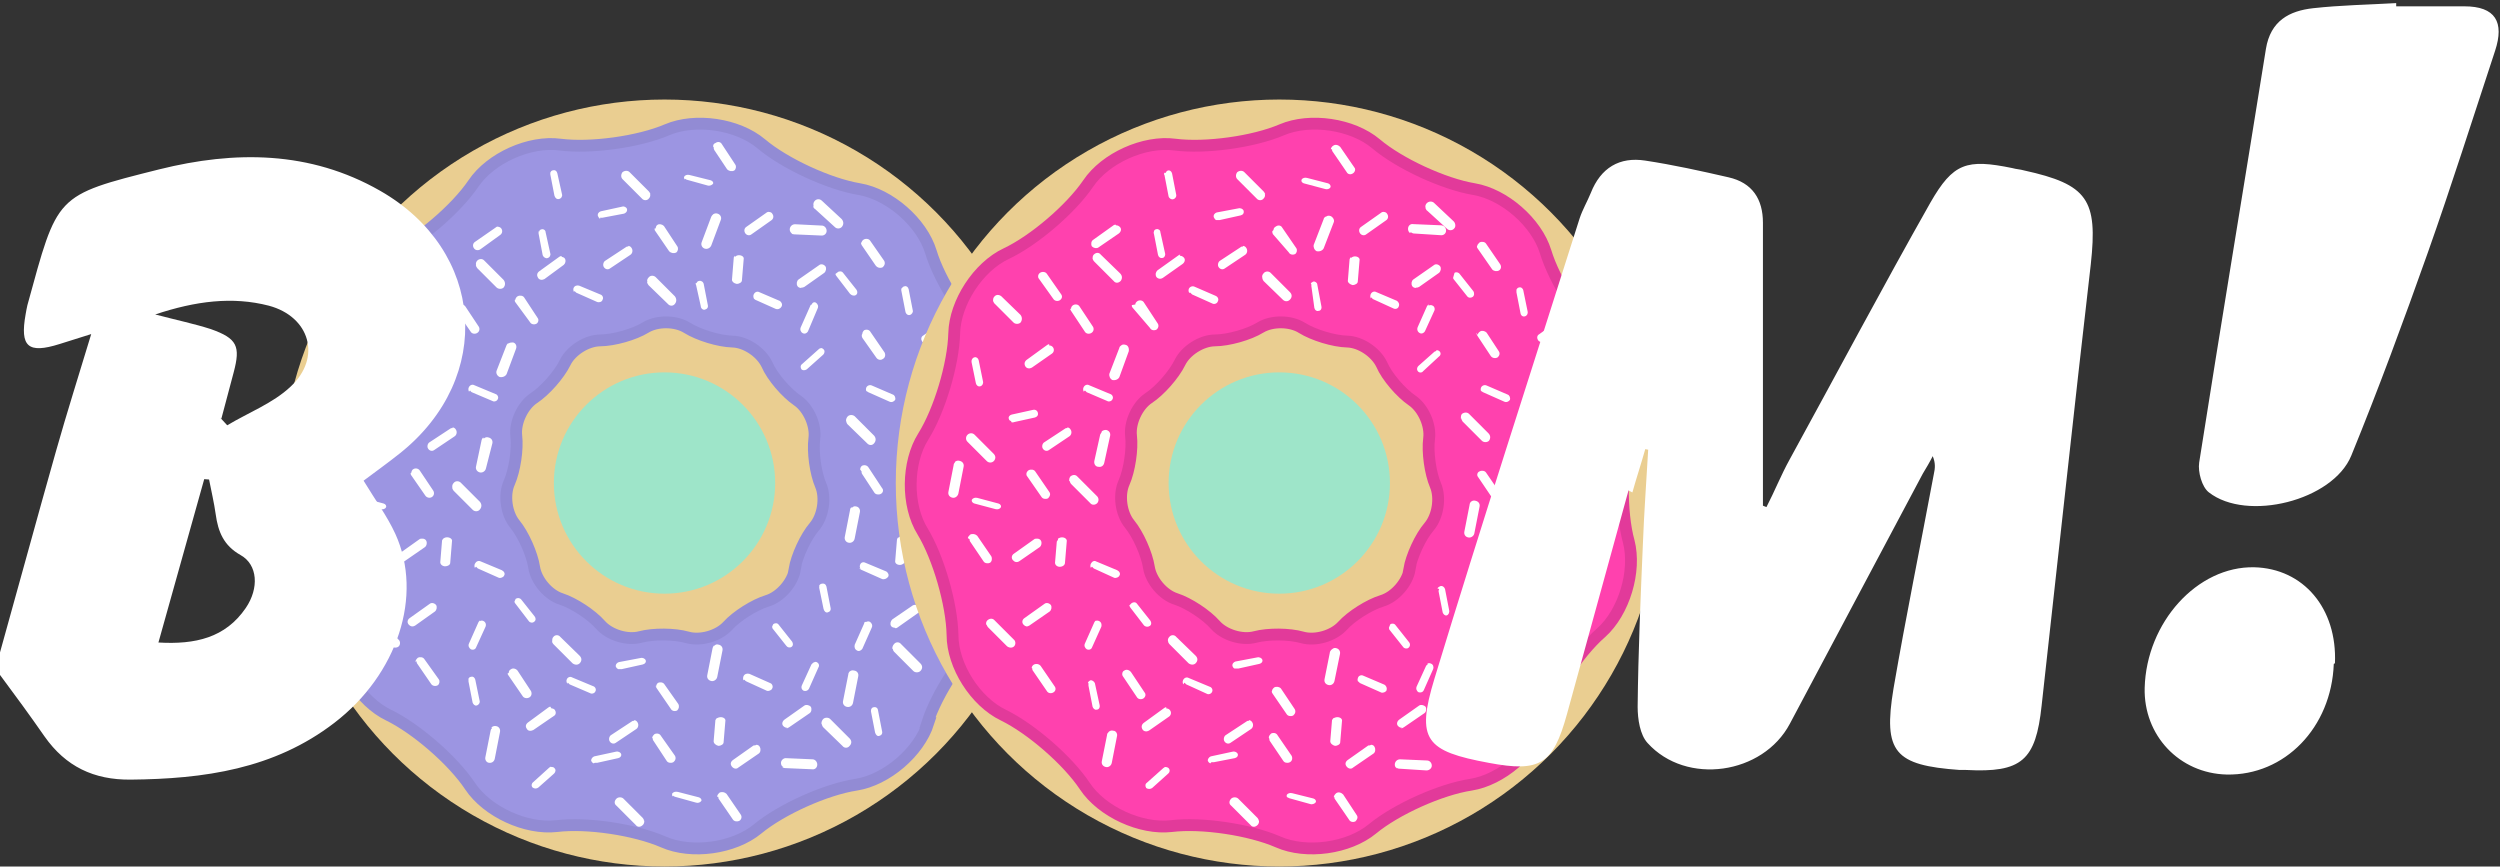 <svg xmlns="http://www.w3.org/2000/svg" width="427" height="148" viewBox="0 0 427 148"><rect x="0" y="0" width="427" height="148" fill="#333333" stroke="none"/><g fill="none" fill-rule="evenodd"><g transform="translate(48 17)"><circle cx="65.5" cy="65.5" r="65.5" fill="#EACE91"/><path fill="#9C95E2" stroke="#928BD4" stroke-width="2.02" d="M110.57 106.46c-1.6 5-7.16 9.76-12.35 10.57-5.2.8-12.76 4.2-16.82 7.55-4.05 3.34-11.3 4.34-16.1 2.22-4.82-2.1-13.02-3.34-18.24-2.7-5.22.6-11.87-2.46-14.77-6.83-2.9-4.37-9.2-9.83-13.9-12.12-4.8-2.3-8.7-8.45-8.7-13.7-.1-5.24-2.4-13.2-5.1-17.67C1.8 69.3 1.9 62 4.7 57.55c2.78-4.45 5.15-12.38 5.28-17.62.12-5.24 4.1-11.36 8.87-13.6 4.75-2.24 11.05-7.63 14-11.97C35.78 10 42.45 7 47.67 7.7c5.2.67 13.43-.46 18.26-2.53 4.83-2.06 12.07-1 16.1 2.4 4 3.38 11.54 6.86 16.72 7.73 5.18.87 10.7 5.68 12.24 10.7 1.5 5 6 12 9.8 15.5 3.9 3.54 5.9 10.56 4.5 15.6-1.4 5.06-1.5 13.34-.1 18.4 1.3 5.07-.8 12.06-4.7 15.55-4 3.48-8.5 10.42-10.1 15.4z"/><path fill="#EACE91" stroke="#928BD6" stroke-width="2.02" d="M87.77 80.27c-.4 2.27-2.5 4.68-4.7 5.35-2.2.67-5.26 2.6-6.8 4.3-1.56 1.7-4.63 2.58-6.84 1.95-2.2-.63-5.84-.66-8.06-.07-2.22.6-5.28-.34-6.8-2.07C53.05 88 50 86 47.83 85.3c-2.2-.7-4.26-3.15-4.6-5.42-.36-2.28-1.84-5.6-3.3-7.38-1.46-1.78-1.9-4.96-.95-7.06.93-2.1 1.47-5.7 1.2-8-.26-2.28 1.1-5.18 3-6.44 1.93-1.27 4.33-4 5.34-6.06 1-2.07 3.7-3.78 6-3.8 2.3-.02 5.8-1 7.75-2.2 1.97-1.2 5.17-1.17 7.1.06 1.96 1.22 5.42 2.28 7.72 2.34 2.3.06 4.9 1.82 5.9 3.9.9 2.1 3.3 4.86 5.2 6.16 1.9 1.3 3.2 4.22 2.9 6.5-.3 2.3.2 5.9 1.1 8 .9 2.13.4 5.3-1.1 7.06-1.5 1.75-3 5.04-3.4 7.3z"/><ellipse cx="65.5" cy="65.5" fill="#9EE5C9" transform="rotate(-180 65.5 65.5)" rx="18.9" ry="18.9"/></g><path fill="#FFF" d="M77.28 73c.24 0 .47.15.6.4.23.38.12.9-.24 1.13l-3.5 2.35c-.34.24-.8.12-1.03-.27-.2-.3-.1-.9.3-1.1l3.5-2.3c.1-.1.3-.1.4-.1M65 78c.03.26-.05.55-.26.75-.33.34-.88.33-1.2 0l-3.3-3.3c-.33-.33-.32-.87.02-1.2.33-.33.88-.33 1.2 0l3.3 3.3c.12.12.2.28.23.45m7.2 14c.2 0 .5.12.6.34.2.36.1.85-.2 1.1l-3.5 2.42c-.4.25-.8.16-1.1-.2s-.2-.85.2-1.1l3.4-2.42c.1-.1.2-.14.4-.14m-1.5 15c-.3 0-.5-.12-.7-.34-.3-.35-.2-.84.2-1.1l3.4-2.42c.3-.25.8-.16 1.1.2.2.35.1.84-.2 1.1l-3.4 2.42c-.2.1-.3.14-.5.14M61 61.43c.07-.2.23-.36.44-.4.3-.1.64.14.72.5l.74 3.63c.08.37-.13.74-.47.82-.34.1-.67-.15-.75-.52l-.7-3.62c-.02-.14 0-.28.04-.4M78 52.74c0-.24.14-.48.37-.62.38-.23.88-.12 1.12.23l2.3 3.47c.2.36.1.83-.3 1.06-.4.23-.9.12-1.1-.23L78 53.18c-.1-.14-.1-.3-.1-.44M61.1 85.8c-.13-.12-.17-.3-.1-.46.15-.27.55-.4.92-.3l3.6.96c.35.1.54.4.4.66-.13.27-.53.4-.9.3l-3.6-.96c-.13-.04-.24-.1-.32-.2m20.84 20.3c.2-.12.43-.14.64-.03.37.18.5.6.35.97l-1.62 3.55c-.1.3-.5.5-.9.3-.3-.2-.5-.6-.3-1l1.6-3.6c.1-.2.2-.3.3-.3m-.9-9c-.1-.2-.1-.5 0-.7.2-.4.6-.6 1-.4l3.6 1.5c.4.2.6.6.4.9-.1.3-.6.5-.9.4l-3.6-1.6-.3-.3m-18 10c0-.3 0-.6.2-.8.4-.4.9-.4 1.2-.1l3.3 3.3c.4.3.4.9.1 1.2-.3.3-.9.3-1.2 0l-3.3-3.3-.3-.5m31 3c0-.3 0-.6.2-.8.3-.4.9-.4 1.2 0L99 112c.4.4.4.9 0 1.3-.3.3-.8.3-1.2 0l-3.3-3.3c-.1-.1-.2-.3-.2-.43m46 14c0-.26.1-.55.3-.76.3-.3.9-.3 1.2 0l3.3 3.3c.4.4.4.9 0 1.3-.3.4-.9.4-1.2 0l-3.3-3.2c-.1-.1-.2-.3-.2-.4m12-13c0-.3.1-.6.3-.8.3-.4.9-.4 1.2 0l3.3 3.3c.4.4.4.9 0 1.3-.3.3-.9.3-1.2 0l-3.3-3.3c-.1-.1-.2-.3-.2-.5m-8-39c0-.2.1-.5.3-.7.3-.3.86-.3 1.2 0l3.3 3.3c.34.4.35.9 0 1.3-.3.4-.85.4-1.2 0l-3.3-3.2c-.12-.1-.2-.3-.23-.4m-34-24c-.1-.2 0-.5.2-.7.3-.4.84-.4 1.2-.1l3.3 3.3c.3.4.33.9 0 1.3-.3.4-.87.4-1.2 0l-3.3-3.2c-.14-.2-.2-.3-.25-.5m-46 4c-.1-.3 0-.6.2-.8.3-.4.87-.4 1.2-.1l3.1 3.4c.35.4.36.9 0 1.3-.3.3-.84.3-1.2 0l-3.3-3.3c-.1-.1-.2-.3-.2-.4m17-7c-.1-.3 0-.6.2-.8.3-.3.84-.4 1.2 0l3.3 3.3c.3.4.33.9 0 1.3-.3.3-.87.3-1.2 0l-3.3-3.3c-.14-.2-.2-.3-.25-.5m-4 38c-.07-.3 0-.6.2-.8.3-.4.85-.4 1.2-.1l3.3 3.3c.33.4.34.9 0 1.3-.3.4-.86.4-1.2.1l-3.3-3.3c-.13-.2-.2-.3-.24-.5m5.4-8.4c.2-.2.5-.3.77-.2.5.1.8.5.7 1L83 80c-.1.46-.54.77-1 .7-.5-.1-.8-.54-.7-1l.96-4.55c.05-.16.14-.3.26-.43m63 12c.2-.2.4-.3.7-.22.45.06.75.5.65.97l-.9 4.55c-.1.46-.55.77-1 .68-.48-.07-.78-.52-.68-1l.9-4.6c0-.2.1-.33.2-.45m20-8c.2-.2.4-.3.7-.22.4.06.7.5.6.97l-1 4.6c-.1.44-.5.75-1 .66-.5-.02-.8-.5-.7-.93l.9-4.53c0-.2.1-.3.2-.47m-20 36c.2-.2.5-.3.8-.2.5.06.8.5.7.97l-.9 4.57c-.1.45-.5.76-1 .67-.5-.08-.8-.53-.7-1l.9-4.55c0-.2.1-.3.2-.5m-13-8.1c.3-.2.7-.2.9.1l2.3 2.9c.2.3.2.7-.1.9-.3.2-.7.1-.9-.2l-2.3-2.9c-.1-.1-.1-.3-.1-.4m11.2-60.5c.2-.2.7-.2.9.1l2.3 2.9c.2.3.2.7-.1.9-.3.2-.7.1-1-.2l-2.3-3c-.1-.1-.2-.3-.2-.4M122 110.3c.2-.2.4-.3.7-.2.5.07.8.5.7 1l-.9 4.54c-.1.46-.6.77-1 .68-.5-.1-.8-.5-.7-1l.9-4.57c.03-.2.1-.3.24-.5m-38 14c.2-.2.5-.3.8-.23.46.07.76.5.66 1l-.9 4.6c-.1.44-.5.75-1 .66-.4-.04-.7-.5-.6-.95l.9-4.55c.02-.15.1-.3.23-.4m4.05-22.1c.3-.2.7-.18.95.12l2.3 2.9c.23.3.2.7-.1.9-.27.24-.7.17-.9-.1l-2.3-3c-.1-.1-.15-.22-.16-.35M58.3 78.7c.2-.2.5-.3.77-.23.5.05.8.5.7.96L58.9 84c-.1.46-.54.77-1 .7-.5-.1-.8-.54-.7-1l.9-4.55c.06-.2.1-.34.27-.46m28.46-20c.23-.2.53-.2.8-.2.45.1.7.6.5 1.1l-1.6 4.3c-.2.4-.7.6-1.2.5-.44-.2-.67-.7-.5-1.1L86.5 59c.06-.17.2-.3.3-.4m35-22c.24-.16.54-.2.8-.1.46.16.7.65.5 1.1l-1.62 4.34c-.2.44-.68.67-1.13.52-.45-.16-.68-.65-.5-1.1l1.63-4.34c.07-.17.2-.3.32-.4m17.15-1.5c-.07-.28 0-.58.2-.8.3-.35.84-.4 1.2-.06l3.4 3.15c.35.4.38.9.07 1.3-.3.4-.9.4-1.2.1l-3.4-3.1c-.2-.1-.3-.3-.3-.4M74.2 59c.25 0 .5.1.65.32.25.34.18.82-.17 1.07l-3.44 2.4c-.35.2-.84.2-1.1-.2-.24-.4-.17-.8.18-1.1l3.44-2.5c.13-.1.28-.2.44-.2m5.9 8.1c-.1-.2-.14-.5-.04-.7.16-.4.6-.6.95-.4l3.6 1.5c.4.1.6.6.4.9-.1.3-.6.5-.9.3L80.6 67c-.1-.03-.2-.13-.3-.3M75.7 92c.2-.14.4-.24.7-.23.5.02.9.34.8.7l-.3 3.66c0 .33-.4.6-.9.6-.5-.04-.8-.36-.8-.7l.3-3.66c0-.12.1-.25.2-.35m-8.1-20.3c-.2-.07-.4-.23-.4-.44-.1-.33.18-.66.5-.74l3.68-.73c.4-.1.8.1.9.5.1.4-.14.7-.5.8l-3.64.8c-.15.1-.3 0-.4 0m2.53 8.8c0-.2.13-.5.36-.6.36-.2.86-.1 1.1.3L74 83.8c.24.4.13.87-.24 1.1-.37.23-.87.1-1.1-.23l-2.4-3.46c-.1-.1-.13-.3-.13-.4m-10 11c0-.2.15-.5.4-.6.36-.2.86-.1 1.1.3l2.35 3.5c.25.4.14.9-.23 1.1-.4.3-.9.1-1.1-.2l-2.4-3.5c-.1-.1-.15-.3-.15-.4m99.2-19c.24 0 .47.2.6.4.23.4.12.9-.24 1.2l-3.5 2.4c-.34.3-.8.1-1.03-.2-.2-.3-.1-.9.3-1.1l3.5-2.3c.1-.1.27-.1.4-.1m9.46-8.2c-.4.4-.9.4-1.2 0l-3.3-3.3c-.4-.3-.4-.8 0-1.2.3-.3.9-.3 1.2 0l3.3 3.3c.1.1.2.3.2.5 0 .3-.1.6-.3.8zm-4.5 27c.2 0 .4.2.6.4.2.4.1.9-.2 1.1l-3.5 2.4c-.3.3-.8.2-1-.2s-.2-.8.2-1.1l3.4-2.4c.1-.1.3-.1.4-.1m-11.4 15c-.2 0-.5-.1-.6-.3-.2-.3-.1-.8.2-1.1l3.5-2.4c.4-.2.9-.1 1.1.2.3.4.2.9-.2 1.1l-3.4 2.4c-.1.1-.3.2-.4.2m8.5-47.3c.3 0 .5 0 .6.2.3.3.2.7 0 .9l-2.8 2.5c-.2.3-.7.3-.9 0-.2-.2-.2-.6.1-.9l2.8-2.5c.1-.1.2-.1.3-.2m-14.3-3c0-.2.1-.4.3-.6.4-.2.9-.1 1.1.3l2.4 3.5c.2.4.1.9-.3 1.1-.4.3-.9.1-1.1-.2l-2.4-3.4c-.1-.2-.1-.3-.1-.5m13.1 32c-.1-.1-.2-.3-.1-.5.2-.3.6-.4.9-.3l3.6 1c.4.1.6.4.4.7-.1.3-.5.4-.9.3l-3.6-1c-.1 0-.2-.1-.3-.2m-12.3 17c.2-.1.4-.1.6 0 .3.2.5.6.3 1l-1.6 3.6c-.2.3-.6.5-.9.3-.4-.2-.5-.6-.4-1l1.6-3.6c0-.2.1-.3.3-.3m-.9-9c-.1-.2-.2-.5-.1-.7.1-.4.5-.6.9-.4l3.6 1.5c.3.2.5.6.3.9s-.6.5-1 .4l-3.6-1.6c-.2-.1-.3-.2-.3-.3m12.9 6.9c-.1-.3 0-.6.2-.8.3-.4.8-.4 1.2-.1l3.3 3.3c.3.3.3.9 0 1.2-.3.3-.9.3-1.2 0l-3.3-3.3c-.2-.2-.2-.3-.3-.5m2.1-49c.2 0 .5.1.6.3.2.3.2.8-.2 1.1l-3.5 2.4c-.4.2-.8.2-1.1-.2-.2-.3-.2-.8.2-1l3.5-2.5c.1-.1.3-.2.4-.2M148 66.9c-.1-.2-.14-.46-.04-.7.15-.35.6-.52.94-.36l3.6 1.55c.3.1.5.5.4.9-.2.3-.6.5-1 .3l-3.6-1.6c-.2-.1-.3-.2-.3-.3m5.4 25.2c.12-.2.4-.3.7-.3.5 0 .8.3.8.7l-.3 3.6c-.08.3-.48.6-.9.6-.5 0-.87-.3-.8-.7l.3-3.6c0-.1.1-.3.2-.4m8.9-20.3c-.2-.1-.4-.2-.45-.5-.1-.4.14-.7.5-.8l3.64-.8c.3-.1.7.1.8.4.1.3-.2.7-.5.7l-3.7.7c-.2 0-.3 0-.4-.1m-4.5 9c0-.2.1-.5.3-.6.3-.3.8-.1 1.1.2l2.3 3.4c.3.4.2.8-.2 1.1-.4.2-.9.1-1.1-.3l-2.1-3c-.1-.2-.2-.3-.2-.5m6 18c0-.3.2-.5.4-.6.4-.2.9-.1 1.1.2l2.4 3.4c.2.4.1.8-.3 1.1-.4.2-.9.1-1.1-.3l-2.3-3.5c-.1-.2-.1-.3-.1-.5M108.3 123c.24 0 .47.15.6.4.23.38.12.9-.24 1.13l-3.5 2.35c-.34.24-.8.12-1.03-.27-.2-.3-.1-.9.3-1.1l3.5-2.3c.1-.1.27-.1.4-.1m1.7 17c.05.3-.03.6-.24.8-.4.4-.9.4-1.2 0l-3.3-3.3c-.4-.3-.4-.8 0-1.2.3-.3.9-.3 1.2 0l3.3 3.3c.1.1.2.3.2.5m19.2-13c.2 0 .5.1.6.4.2.4.1.9-.2 1.1l-3.5 2.4c-.3.3-.8.2-1.1-.2s-.2-.8.2-1.1l3.4-2.4c.1-.1.2-.1.4-.1m5.5-3c-.3 0-.5-.1-.7-.3-.3-.3-.2-.8.2-1.1l3.4-2.4c.3-.2.8-.1 1.1.2.2.4.1.9-.2 1.1l-3.5 2.4c-.2.1-.3.2-.5.2M94.1 131c.27-.02.5.04.6.2.28.25.2.65-.04.9l-2.7 2.4c-.3.24-.7.24-1 0-.24-.26-.2-.66.1-.9l2.76-2.5c.1-.1.24-.15.37-.17m-7.3-16c0-.25.1-.5.4-.63.3-.23.8-.12 1.1.23l2.3 3.5c.2.4.1.9-.3 1.1-.4.22-.9.1-1.1-.2l-2.4-3.5c-.1-.1-.2-.3-.2-.4m28.2 21c-.1-.1-.1-.3-.1-.47.2-.3.6-.4 1-.3l3.6.93c.3.1.5.4.4.6-.2.3-.6.4-.9.3l-3.6-1c-.2-.1-.3-.1-.3-.2m23.9-22.7c.2-.1.4-.2.6-.1.4.2.5.6.3.9l-1.6 3.6c-.2.4-.6.5-.9.4-.4-.2-.5-.6-.3-1l1.6-3.5.3-.3m-11.9 3c-.1-.2-.1-.4 0-.7.2-.4.6-.5 1-.4l3.6 1.6c.3.1.5.6.3.9-.1.3-.6.5-.9.4l-3.5-1.6c-.2-.1-.3-.2-.3-.3m6.6 14.9c-.3-.1-.4-.4-.4-.7 0-.4.4-.8.8-.8l4.6.2c.4 0 .8.4.8.9s-.4.9-.9.8l-4.6-.2c-.2 0-.4-.1-.5-.2m-39.4-10c.2 0 .5.1.6.3.2.3.2.8-.2 1l-3.5 2.4c-.4.2-.9.2-1.1-.2-.3-.4-.2-.8.2-1.1l3.4-2.5c.1-.1.3-.2.4-.2m2.9-3.9c-.1-.2-.2-.5-.1-.7.1-.4.6-.6.9-.4l3.6 1.5c.4.1.6.6.4.9-.1.3-.6.5-.9.3l-3.5-1.5-.3-.3m25.4 6.1c.2-.1.5-.2.7-.2.5 0 .9.3.8.7l-.3 3.6c0 .3-.4.6-.9.6-.4-.1-.8-.4-.8-.8l.3-3.6c.1-.1.1-.2.2-.3m-21 7.7c-.2-.1-.3-.2-.4-.4-.1-.3.2-.7.5-.8l3.7-.8c.4-.1.8.1.9.4.1.3-.1.6-.5.7l-3.6.8h-.4m4-16c-.2-.1-.3-.2-.4-.4-.1-.4.2-.7.5-.8l3.7-.7c.4-.1.8.1.9.4.1.3-.1.6-.5.7l-3.6.8h-.4m5.6 11.8c0-.3.2-.5.4-.7.4-.2.9-.1 1.1.3l2.4 3.4c.2.4.1.8-.3 1.1-.4.2-.9.1-1.1-.2l-2.3-3.5c-.1-.1-.1-.3-.1-.4m11 10c0-.3.2-.5.4-.7.4-.2.9-.1 1.2.2l2.4 3.5c.3.4.14.9-.2 1.1-.4.2-.9.1-1.1-.2l-2.4-3.5c-.1-.1-.1-.3-.1-.4M107.3 42c.24 0 .47.15.6.4.23.38.12.9-.24 1.13l-3.5 2.34c-.34.24-.8.12-1.03-.27-.2-.3-.1-.9.3-1.1l3.5-2.3c.1-.1.3-.1.4-.1m3.7-9c.1.3 0 .6-.2.8-.3.4-.9.38-1.2 0l-3.3-3.3c-.3-.3-.3-.82 0-1.2.4-.3.9-.3 1.2 0l3.3 3.3c.1.1.2.3.3.5m20.2 3c.23 0 .5.1.6.34.27.37.18.86-.2 1.1l-3.4 2.4c-.32.25-.8.16-1.04-.2s-.2-.85.2-1.1l3.4-2.4c.1-.1.3-.16.4-.16m5.5 13c-.2 0-.5-.12-.6-.34-.2-.38-.1-.87.2-1.1l3.5-2.44c.3-.27.8-.18 1.1.2.2.33.1.82-.2 1.1l-3.4 2.4c-.2.1-.3.13-.5.13m-44.8-9.56c0-.2.2-.37.4-.4.3-.1.7.13.7.5l.8 3.62c.1.3-.1.7-.5.8-.3.1-.7-.2-.8-.5l-.7-3.7v-.4m2-10c.1-.2.2-.4.5-.4.3-.1.6.1.7.5l.8 3.6c.1.3-.1.7-.5.8-.4.1-.7-.2-.8-.6l-.7-3.6v-.4m25 19c0-.2.2-.4.4-.4.3-.1.7.1.8.5l.7 3.6c.1.4-.1.7-.5.8-.3.1-.7-.2-.7-.6l-.8-3.6c-.1-.2-.1-.3 0-.4m21.2 11.2c.2-.1.4 0 .6.2.2.2.2.6-.1.9l-2.8 2.5c-.3.2-.7.2-.9 0-.2-.3-.2-.7.1-.9l2.8-2.5c.1-.1.2-.2.4-.2M154 49.3c.1-.2.3-.4.5-.4.3-.1.6.1.7.5l.7 3.6c.1.3-.14.7-.5.8-.35.1-.7-.2-.76-.6l-.7-3.6v-.4m0 35c.1-.2.3-.4.5-.4.3-.1.6.1.7.5l.72 3.6c0 .3-.2.7-.5.8-.3.1-.7-.2-.8-.5l-.8-3.6c-.03-.2 0-.3 0-.4m-5 37c.1-.2.25-.4.46-.4.33-.1.7.1.74.5l.7 3.6c.1.4-.1.7-.5.8-.3.1-.6-.2-.7-.6l-.7-3.6c0-.2 0-.3.1-.4m-9-21c.1-.2.3-.4.5-.4.4-.1.7.1.8.5l.7 3.6c.1.4-.1.7-.5.8-.3.1-.6-.2-.7-.6l-.74-3.6c0-.2 0-.3.06-.4m-60 16c.1-.2.2-.4.5-.4.3-.1.6.1.7.5l.74 3.6c.1.3-.12.7-.5.8-.3.1-.6-.2-.7-.5l-.7-3.6v-.4m8-64.8c0-.2.2-.5.4-.6.4-.2.9-.1 1.1.2l2.3 3.5c.25.3.14.8-.2 1-.4.2-.9.1-1.1-.28l-2.5-3.4c-.1-.1-.1-.3-.1-.4m59 29c0-.28.1-.5.3-.66.4-.2.9-.1 1.13.3l2.3 3.5c.3.3.18.8-.2 1-.4.2-.9.1-1.1-.2l-2.1-3.2c-.1-.16-.1-.3-.1-.46m0-39c0-.2.13-.45.4-.6.4-.2.9-.1 1.1.25l2.37 3.4c.2.4.1.8-.26 1.1-.4.2-.9.1-1.2-.3l-2.4-3.5c-.1-.2-.1-.3-.1-.5m-35 76c0-.3.1-.5.3-.7.4-.2.9-.1 1.1.2l2.4 3.4c.2.4.1.8-.2 1.1-.4.2-.9.1-1.1-.3l-2.4-3.5c-.1-.2-.2-.3-.2-.5m-41-4c0-.3.2-.5.4-.7.4-.2.9-.1 1.1.2l2.5 3.5c.2.3.1.8-.2 1-.4.22-.9.1-1.1-.2l-2.4-3.5c-.1-.1-.1-.3-.1-.4m1-67c0-.3.2-.5.4-.7.4-.27.9-.1 1.2.2l2.2 3.7c.2.34.1.8-.2 1.04-.3.2-.8.1-1.1-.2l-2.6-3c-.1-.2-.1-.3-.1-.5m45-15.8c-.13-.2-.17-.3-.1-.5.15-.3.55-.4.92-.3l3.6.9c.34.1.53.4.4.6-.14.2-.54.4-.9.3l-3.6-1c-.14-.1-.25-.1-.33-.2m21.8 21.3c.2-.2.4-.2.6-.1.3.2.5.6.3 1L138 56.6c-.15.3-.56.5-.9.3-.35-.2-.5-.6-.33-1l1.6-3.6c.06-.2.16-.3.3-.3m-9.9-1c-.1-.2-.14-.5-.04-.7.17-.4.6-.6.96-.4l3.5 1.5c.3.2.5.6.3.96-.2.37-.6.54-1 .4L129 51.2c-.14-.1-.25-.2-.33-.3m6.6-11c-.24-.2-.38-.4-.38-.7 0-.5.4-.9.9-.9l4.6.23c.4 0 .8.4.8.9 0 .47-.4.84-.9.8l-4.6-.2c-.2 0-.4-.05-.5-.15m-39.3 4c.2 0 .5.1.6.3.2.33.1.8-.2 1.06L93 47.66c-.36.2-.85.2-1.1-.2-.25-.4-.2-.8.17-1.1l3.46-2.5c.13-.1.3-.14.44-.14m-11-5c.25 0 .5.1.65.3.25.35.2.83-.17 1.1l-3.4 2.46c-.36.24-.85.2-1.1-.18-.25-.35-.2-.83.17-1.08l3.5-2.43c.1-.1.26-.2.42-.2m13 11.2c-.1-.2-.17-.5-.07-.7.16-.4.6-.5.95-.4l3.6 1.5c.4.1.6.6.4.9-.1.4-.6.5-.9.4l-3.6-1.6-.3-.3m27.4-5.8c.2-.2.4-.3.7-.3.5 0 .9.3.8.7l-.3 3.6c0 .3-.4.6-.9.6-.5-.1-.8-.4-.8-.7l.3-3.7c0-.2.1-.3.2-.4m-23-6.3c-.2-.1-.3-.3-.4-.5-.1-.4.17-.7.5-.8l3.67-.8c.3-.1.7.1.8.4.1.4-.2.7-.5.8l-3.7.7h-.4M112 39c0-.2.1-.5.3-.6.3-.2.8-.1 1.1.2l2.3 3.5c.2.33.1.8-.2 1.03-.4.2-.9.1-1.2-.2l-2.4-3.5c-.1-.1-.1-.3-.1-.4m10-14c0-.3.1-.5.4-.6.4-.3.9-.2 1.1.2l2.3 3.5c.2.3.1.8-.2 1-.4.2-.9.1-1.2-.2l-2.2-3.3c-.1-.18-.1-.3-.1-.48"/><g transform="translate(153 17)"><circle cx="65.5" cy="65.5" r="65.5" fill="#EACE91"/><path fill="#FF41AE" stroke="#E23A9A" stroke-width="2.02" d="M110.57 106.46c-1.6 5-7.16 9.76-12.35 10.57-5.2.8-12.76 4.2-16.82 7.55-4.05 3.34-11.3 4.34-16.1 2.22-4.82-2.1-13.02-3.34-18.24-2.7-5.22.6-11.87-2.46-14.77-6.83-2.9-4.37-9.2-9.83-13.9-12.12-4.8-2.3-8.7-8.45-8.7-13.7-.1-5.24-2.4-13.2-5.1-17.67C1.8 69.3 1.9 62 4.7 57.55c2.78-4.45 5.15-12.38 5.28-17.62.12-5.24 4.1-11.36 8.87-13.6 4.75-2.24 11.05-7.63 14-11.97C35.78 10 42.45 7 47.67 7.7c5.2.67 13.43-.46 18.26-2.53 4.83-2.06 12.07-1 16.1 2.4 4 3.38 11.54 6.86 16.72 7.73 5.18.87 10.7 5.68 12.24 10.7 1.5 5 6 12 9.8 15.5 3.9 3.54 5.9 10.56 4.5 15.6-1.4 5.06-1.5 13.34-.1 18.4 1.3 5.07-.8 12.06-4.7 15.55-4 3.48-8.5 10.42-10.1 15.4z"/><path fill="#EACE91" stroke="#E23A9A" stroke-width="2.02" d="M87.77 80.27c-.4 2.27-2.5 4.68-4.7 5.35-2.2.67-5.26 2.6-6.8 4.3-1.56 1.7-4.63 2.58-6.84 1.95-2.2-.63-5.84-.66-8.06-.07-2.22.6-5.28-.34-6.8-2.07C53.05 88 50 86 47.83 85.3c-2.2-.7-4.26-3.15-4.6-5.42-.36-2.28-1.84-5.6-3.3-7.38-1.46-1.78-1.9-4.96-.95-7.06.93-2.1 1.47-5.7 1.2-8-.26-2.28 1.1-5.18 3-6.44 1.93-1.27 4.33-4 5.34-6.06 1-2.07 3.7-3.78 6-3.8 2.3-.02 5.8-1 7.75-2.2 1.97-1.2 5.17-1.17 7.1.06 1.96 1.22 5.42 2.28 7.72 2.34 2.3.06 4.9 1.82 5.9 3.9.9 2.1 3.3 4.86 5.2 6.16 1.9 1.3 3.2 4.22 2.9 6.5-.3 2.3.2 5.9 1.1 8 .9 2.13.4 5.3-1.1 7.06-1.5 1.75-3 5.04-3.4 7.3z"/><ellipse cx="65.5" cy="65.5" fill="#9EE5C9" transform="rotate(-180 65.5 65.5)" rx="18.9" ry="18.9"/></g><path fill="#FFF" d="M182.28 73c.24 0 .47.15.6.4.23.38.12.9-.24 1.13l-3.5 2.35c-.34.24-.8.12-1.03-.27-.2-.3-.1-.9.3-1.1l3.5-2.3c.1-.1.3-.1.4-.1M170 78c.03.26-.05.55-.26.75-.33.34-.88.33-1.2 0l-3.3-3.3c-.33-.33-.32-.87.02-1.2.33-.33.88-.33 1.2 0l3.3 3.3c.12.12.2.28.23.45m7.2 14c.2 0 .5.12.6.34.2.36.1.85-.2 1.1l-3.5 2.42c-.4.25-.8.16-1.1-.2s-.2-.85.2-1.1l3.4-2.42c.1-.1.2-.14.4-.14m-1.5 15c-.3 0-.5-.12-.7-.34-.3-.35-.2-.84.2-1.1l3.4-2.42c.3-.25.8-.16 1.1.2.2.35.1.84-.2 1.1l-3.5 2.42c-.2.1-.3.14-.5.14M166 61.43c.07-.2.23-.36.44-.4.3-.1.64.14.72.5l.74 3.63c.08.37-.13.74-.47.82-.34.1-.67-.15-.75-.52l-.74-3.62c-.02-.14 0-.28.04-.4m16.95-8.7c0-.24.13-.48.36-.62.4-.23.9-.12 1.1.23l2.3 3.47c.2.36.1.83-.3 1.06-.4.23-.9.12-1.1-.23l-2.3-3.47c-.1-.14-.2-.3-.2-.44M166.1 85.8c-.12-.12-.16-.3-.1-.46.16-.27.56-.4.93-.3l3.6.96c.35.1.54.4.4.66-.13.27-.53.4-.9.3l-3.6-.96c-.13-.04-.24-.1-.32-.2m20.9 20.3c.2-.12.5-.14.7-.03.4.18.5.6.4.97l-1.6 3.55c-.1.3-.5.5-.9.3-.3-.2-.5-.6-.3-1l1.6-3.6c.1-.2.2-.3.3-.3m-.9-9c-.1-.2-.1-.5 0-.7.2-.4.6-.6.9-.4l3.6 1.5c.4.2.6.6.4.9-.1.3-.6.5-.9.4l-3.5-1.6-.3-.3m-18.1 10c0-.3 0-.6.2-.8.4-.4.9-.4 1.2-.1l3.3 3.3c.4.3.4.9.1 1.2-.3.3-.8.3-1.2 0l-3.3-3.3c-.1-.2-.2-.3-.2-.5m31 3c-.1-.3 0-.6.2-.8.3-.4.9-.4 1.2 0l3.3 3.2c.4.4.4.9 0 1.3-.3.3-.8.3-1.2 0l-3.3-3.3c-.1-.1-.2-.3-.2-.5m46 14c0-.3 0-.6.2-.8.3-.4.8-.4 1.2 0l3.3 3.3c.3.4.3.9 0 1.3-.3.3-.9.3-1.2 0l-3.3-3.3c-.2-.1-.2-.3-.3-.4m12-13c0-.3.1-.6.3-.8.3-.4.9-.4 1.2-.1l3.3 3.3c.3.4.3.9 0 1.3-.3.3-.9.3-1.2 0l-3.3-3.3c-.1-.1-.2-.3-.2-.5m-8-39c0-.3 0-.6.2-.8.4-.3.9-.3 1.2 0l3.3 3.3c.4.4.4.9.1 1.3-.3.3-.9.3-1.2 0l-3.3-3.3c-.1-.2-.2-.3-.2-.5m-34-24c-.1-.3 0-.6.2-.8.3-.4.9-.4 1.2-.1l3.3 3.3c.4.4.4.9 0 1.3s-.9.3-1.2 0l-3.3-3.2c-.1-.2-.2-.3-.2-.5m-46 4c0-.3 0-.6.2-.8.3-.4.8-.4 1.2-.1l3.3 3.2c.3.4.3.9 0 1.3-.3.3-.9.3-1.2 0l-3.3-3.3c-.1-.2-.2-.3-.2-.5m17-7c0-.3 0-.6.2-.8.4-.4.9-.4 1.2 0l3.3 3.2c.4.4.4.9.1 1.3-.4.4-.9.4-1.2 0l-3.3-3.3c-.2-.2-.2-.3-.3-.5m-4 38c0-.3 0-.5.2-.8.4-.34.9-.35 1.2 0l3.3 3.3c.4.34.4.9.1 1.24-.3.33-.9.4-1.2 0l-3.3-3.3c-.1-.2-.2-.3-.2-.5m5.4-8.4c.2-.2.5-.3.8-.3.5.1.8.5.7 1l-1 4.6c-.1.5-.5.8-1 .7-.5 0-.8-.5-.7-1l1-4.5c.1-.2.2-.33.3-.5m63 12c.2-.2.5-.3.8-.2.5.1.8.5.7 1l-.9 4.6c-.1.45-.6.76-1 .67-.5-.07-.8-.5-.7-1l.9-4.6c0-.2.1-.3.2-.5m20-8c.2-.2.5-.3.8-.2.5.05.8.5.7 1L271 84c-.1.5-.54.8-1 .7-.5-.07-.8-.5-.7-1l1-4.53c0-.18.1-.3.2-.45m-20 36c.2-.2.5-.3.8-.2.4.04.7.5.6.95l-.92 4.55c-.1.43-.58.74-1 .65-.5-.07-.8-.52-.7-1l.9-4.54c0-.12.1-.3.2-.4m-12.92-8.1c.3-.2.7-.15.9.15l2.3 2.9c.26.3.2.75-.1.97-.24.2-.7.15-.9-.14l-2.3-2.9c-.1-.1-.1-.2-.13-.4m11.2-60.6c.25-.2.7-.1.9.2l2.3 2.9c.22.3.2.8-.1 1-.28.2-.7.2-.93-.1l-2.3-2.9c-.1-.1-.1-.2-.1-.3m-20.7 63.5c.2-.2.45-.3.74-.2.43.1.73.5.63 1l-.94 4.6c-.1.5-.56.8-1 .7-.5-.1-.8-.5-.7-1l.9-4.5c0-.2.1-.3.23-.5m-38 14c.2-.2.5-.3.8-.2.43 0 .73.5.63.9l-.9 4.6c-.1.5-.6.8-1 .7-.5-.1-.8-.5-.7-1l.9-4.5c0-.2.1-.3.2-.4m4-22.1c.3-.2.7-.2.9.1l2.3 2.9c.2.3.2.7-.1.9-.3.2-.7.2-1-.1l-2.3-3c-.1-.1-.1-.2-.2-.4m-29.8-24.5c.2-.2.5-.3.8-.2.5.1.8.5.7 1l-.9 4.6c-.1.4-.5.8-1 .7-.5-.1-.8-.5-.7-1l.9-4.6c0-.2.1-.3.2-.4m28.4-20c.2-.2.5-.2.8-.1.4.1.6.6.5 1.1l-1.6 4.4c-.2.4-.7.6-1.2.5-.4-.2-.6-.7-.5-1.1l1.7-4.4c0-.2.2-.3.3-.4m35-22c.2-.2.5-.2.8-.1.4.2.7.7.5 1.1l-1.7 4.4c-.2.4-.7.6-1.2.5-.4-.2-.6-.7-.5-1.1l1.7-4.4c0-.2.2-.3.3-.4m17.1-1.5c-.1-.3 0-.6.2-.8.3-.3.8-.4 1.2-.1l3.4 3.2c.3.3.4.9.1 1.2-.3.4-.9.4-1.2.1l-3.4-3.1c-.2-.1-.2-.3-.3-.4M179.2 59c.25 0 .5.1.65.32.25.34.18.82-.17 1.07l-3.44 2.4c-.35.2-.84.2-1.1-.2-.24-.4-.17-.8.18-1.1l3.44-2.5c.13-.1.28-.2.44-.2m5.9 8.1c-.1-.2-.14-.5-.04-.7.16-.4.6-.6.95-.4l3.6 1.5c.4.1.6.6.4.9-.1.3-.6.5-.9.3l-3.5-1.5-.3-.3M180.7 92c.2-.13.47-.23.7-.22.5 0 .88.33.8.7l-.3 3.63c0 .4-.4.7-.9.7-.43 0-.8-.3-.8-.7l.3-3.6c.07-.1.1-.2.2-.3m-8-20.3c-.2 0-.37-.2-.4-.4-.1-.3.12-.6.5-.7l3.62-.8c.4-.1.76.1.85.5.1.4-.13.7-.5.8l-3.63.8c-.13.1-.3 0-.4 0m2.57 8.8c0-.2.2-.5.4-.6.4-.2.9-.1 1.1.2l2.4 3.5c.3.4.1.8-.2 1.1-.4.2-.9.1-1.1-.2l-2.5-3.6c-.1-.1-.1-.3-.1-.4m-10 11c0-.2.2-.4.4-.6.4-.2.9-.1 1.2.2l2.4 3.5c.2.4.1.9-.2 1.1-.4.2-.9.1-1.1-.2l-2.3-3.4c-.1-.1-.1-.3-.1-.4m99.1-18.7c.3 0 .5.2.6.4.2.4.1.9-.2 1.2l-3.6 2.3c-.3.3-.8.1-1-.3-.2-.3-.1-.9.3-1.1l3.5-2.3c.1-.1.3-.1.4-.1m9.5-8.2c-.3.4-.9.4-1.2 0l-3.3-3.3c-.3-.3-.3-.8 0-1.2.4-.3.9-.3 1.2 0l3.3 3.3c.1.1.2.3.3.5 0 .3-.1.6-.3.8zm-4.8 27c.2 0 .5.2.6.4.3.4.2.9-.2 1.1l-3.4 2.4c-.3.3-.8.2-1-.2s-.1-.8.2-1.1l3.5-2.4c.1-.1.3-.1.5-.1m-11.4 15c-.2 0-.5-.1-.6-.3-.2-.3-.1-.8.2-1.1l3.5-2.4c.4-.2.8-.1 1.1.2.2.4.2.9-.2 1.1l-3.4 2.4c-.1.1-.3.2-.4.2m8.5-47.3c.3 0 .5 0 .6.2.3.3.2.7 0 .9l-2.8 2.5c-.3.2-.7.2-1 0-.3-.3-.2-.7.1-.9l2.7-2.5c.1-.1.2-.1.3-.2m-14.4-3c0-.2.1-.4.4-.6.3-.2.8-.1 1.1.2L256 60c.25.36.1.8-.23 1.06-.4.2-.9.1-1.15-.26l-2.3-3.48c-.1-.2-.14-.3-.14-.5m13.1 32c-.15-.12-.2-.3-.1-.5.13-.23.53-.4.9-.3l3.6 1c.34.1.53.4.4.6-.14.3-.54.4-.9.3l-3.6-.92c-.14-.05-.25-.1-.3-.2M253 106.1c.2-.12.42-.14.63-.03.36.18.5.6.34.97l-1.62 3.55c-.15.3-.56.5-.9.3-.35-.2-.5-.6-.33-1l1.6-3.6c.07-.2.17-.3.3-.3m-.9-9c-.1-.2-.13-.5-.03-.7.1-.4.5-.6.9-.4l3.6 1.5c.3.2.5.6.3.9s-.6.5-1 .4l-3.6-1.6c-.2-.1-.3-.2-.3-.3m12.9 6.9c-.1-.3 0-.6.2-.8.3-.4.8-.4 1.2-.1l3.3 3.3c.3.3.3.9 0 1.2-.3.3-.9.3-1.2 0l-3.3-3.3c-.2-.2-.2-.3-.3-.5m2.1-49c.2 0 .5.1.6.3.2.3.2.8-.2 1.1l-3.5 2.4c-.4.2-.8.2-1.1-.2-.2-.3-.2-.8.2-1l3.5-2.5c.1-.1.3-.2.4-.2M253 66.9c-.1-.2-.14-.46-.04-.7.15-.35.6-.52.94-.36l3.6 1.55c.3.1.5.5.4.9-.2.3-.6.5-1 .3l-3.6-1.6c-.2-.1-.3-.2-.3-.3m5.4 25.2c.12-.2.4-.3.7-.3.5 0 .8.3.8.7l-.3 3.6c-.08.3-.48.6-.9.6-.5 0-.87-.3-.8-.7l.3-3.6c0-.1.1-.3.2-.4m8.9-20.3c-.2-.1-.4-.2-.45-.5-.1-.4.14-.7.5-.8l3.64-.8c.3-.1.7.1.8.4.1.3-.2.7-.5.7l-3.7.7c-.2 0-.3 0-.4-.1m-4.5 9c0-.2.1-.5.3-.6.3-.3.8-.1 1.1.2l2.3 3.4c.3.4.2.8-.2 1.1-.4.2-.9.1-1.1-.3l-2.1-3c-.1-.2-.2-.3-.2-.5m6 18c0-.3.2-.5.4-.6.4-.2.9-.1 1.1.2l2.4 3.4c.2.4.1.8-.3 1.1-.4.2-.9.1-1.1-.3l-2.3-3.5c-.1-.2-.1-.3-.1-.5M213.3 123c.24 0 .47.15.6.4.23.38.12.9-.24 1.13l-3.5 2.35c-.34.24-.8.12-1.03-.27-.2-.3-.1-.9.3-1.1l3.5-2.3c.1-.1.27-.1.4-.1m1.7 17c.05.3-.03.6-.24.8-.4.4-.9.4-1.2 0l-3.3-3.3c-.4-.3-.4-.8 0-1.2.3-.3.9-.3 1.2 0l3.3 3.3c.1.1.2.3.2.5m19.2-13c.2 0 .5.1.6.4.2.4.1.9-.2 1.1l-3.5 2.4c-.3.3-.8.2-1.1-.2s-.2-.8.2-1.1l3.4-2.4c.1-.1.2-.1.4-.1m5.5-3c-.3 0-.5-.1-.7-.3-.3-.3-.2-.8.2-1.1l3.4-2.4c.3-.2.8-.1 1.1.2.2.4.1.9-.2 1.1l-3.5 2.4c-.2.1-.3.2-.5.2M199 131c.27 0 .5.1.6.2.28.3.2.7-.04.9l-2.78 2.5c-.3.2-.7.2-1 0-.2-.3-.2-.7.1-.9l2.8-2.5c.1-.1.2-.1.3-.2m-7.3-15.9c0-.2.1-.5.4-.6.3-.2.8-.1 1.1.3l2.3 3.45c.3.35.17.8-.2 1.05-.4.23-.9.12-1.1-.23l-2.3-3.43c-.1-.1-.2-.3-.2-.4m28.2 21c-.1-.1-.15-.3-.1-.46.17-.3.57-.4.94-.3l3.6.9c.35.1.54.4.4.66-.13.2-.53.4-.9.3l-3.6-1c-.13-.06-.24-.1-.32-.2m23.9-22.8c.2-.1.4-.1.6 0 .4.13.5.6.4.9l-1.6 3.6c-.15.4-.56.5-.9.4-.35-.2-.5-.6-.33-1l1.6-3.5c.06-.1.16-.2.3-.3m-11.9 3c-.1-.16-.14-.4-.04-.64.1-.4.57-.57.9-.4l3.6 1.53c.37.2.5.6.4.96-.1.3-.6.5-.9.4l-3.6-1.6c-.16-.1-.27-.2-.3-.3m6.6 14.9c-.28-.2-.4-.4-.4-.7 0-.5.4-.9.9-.9l4.6.2c.45 0 .83.4.82.9 0 .4-.4.8-.9.8l-4.66-.3c-.2 0-.4-.1-.5-.2M199.2 121c.25 0 .5.1.65.32.25.34.18.82-.17 1.07l-3.44 2.4c-.35.2-.84.2-1.1-.2-.24-.4-.17-.8.18-1.1l3.44-2.5c.13-.1.28-.2.44-.2m2.9-3.9c-.1-.2-.14-.5-.04-.7.16-.4.6-.6.95-.4l3.6 1.5c.4.1.6.6.4.9-.1.3-.6.5-.9.3l-3.5-1.6-.3-.3m25.4 6.1c.2-.1.5-.2.7-.2.5 0 .9.3.8.7l-.3 3.6c0 .3-.4.6-.9.6-.4-.1-.8-.4-.8-.8l.3-3.6c.1-.1.1-.2.2-.3m-21 7.7c-.2-.1-.3-.2-.4-.4-.1-.3.2-.7.5-.8l3.7-.8c.4-.1.8.1.9.4.1.3-.1.6-.5.7l-3.6.7h-.4m4-16c-.2 0-.3-.2-.4-.4-.1-.4.2-.7.5-.8l3.7-.7c.4-.1.8.1.9.4.1.3-.1.6-.5.7l-3.6.8h-.4m5.6 11.8c0-.3.2-.5.4-.7.4-.2.9-.1 1.1.3l2.4 3.5c.2.4.1.9-.3 1.1-.4.2-.9.1-1.1-.2l-2.3-3.4c-.1-.1-.1-.3-.1-.4m11 10c0-.3.2-.5.4-.7.4-.3.9-.1 1.2.2l2.3 3.5c.3.4.1.8-.2 1.1-.4.2-.9.1-1.1-.3l-2.4-3.5c-.1-.1-.1-.3-.1-.4M212.3 42c.24 0 .47.15.6.4.23.38.12.9-.24 1.13l-3.5 2.34c-.34.24-.8.12-1.03-.27-.2-.3-.1-.9.3-1.1l3.5-2.3c.1-.1.3-.1.4-.1m3.7-9c.1.3 0 .6-.2.8-.3.4-.9.38-1.2 0l-3.3-3.3c-.3-.3-.3-.82 0-1.2.4-.3.9-.3 1.2 0l3.3 3.3c.1.1.2.3.3.5m20.2 3c.23 0 .5.1.6.34.27.37.18.86-.2 1.1l-3.4 2.4c-.32.25-.8.16-1.04-.2s-.2-.85.2-1.1l3.4-2.4c.1-.1.3-.16.4-.16m5.5 13c-.2 0-.5-.12-.6-.34-.2-.38-.1-.87.2-1.1l3.5-2.44c.3-.27.8-.18 1.1.2.2.33.1.82-.2 1.1l-3.4 2.4c-.2.1-.3.13-.5.13m-44.8-9.58c0-.2.2-.38.4-.4.3-.1.7.12.7.5l.8 3.6c.1.37-.1.74-.4.8-.4.1-.7-.13-.8-.5l-.7-3.62c-.1-.15 0-.3 0-.4m2-10c.1-.2.2-.38.4-.4.3-.1.6.12.7.5l.7 3.6c.1.37-.2.74-.5.8-.3.1-.7-.13-.8-.5l-.7-3.63c-.1-.1-.1-.2 0-.4m25 19c0-.2.2-.3.4-.4.3-.1.7.2.7.5l.7 3.7c.1.4-.1.8-.5.8-.3.1-.6-.1-.7-.5L224 49c-.04-.1-.03-.2 0-.4m21.27 11.2c.3 0 .5.1.6.2.3.3.2.7-.1.9l-2.7 2.5c-.2.3-.7.3-.9 0-.2-.2-.2-.6.1-.9l2.7-2.4c.1-.1.3-.1.4-.2M259 49.5c.08-.2.24-.38.45-.4.32-.1.65.12.73.5l.74 3.6c.08.4-.13.75-.47.83-.33.1-.66-.1-.74-.5l-.7-3.6v-.4m0 35c.1-.2.3-.34.5-.4.3-.1.7.16.8.5l.8 3.6c.1.4-.1.78-.5.8-.3.1-.6-.1-.7-.5l-.7-3.6c0-.14 0-.3.1-.4m-5 37c.1-.2.2-.37.5-.4.4-.1.7.13.8.5l.7 3.6c.1.38-.1.75-.5.8-.3.1-.6-.15-.7-.52l-.7-3.6c0-.1 0-.3.1-.4m-9-21c.1-.2.3-.3.5-.4.4-.1.7.2.8.5l.7 3.6c.1.4-.1.8-.4.9-.3.1-.6-.2-.7-.5l-.7-3.6c0-.1 0-.2.1-.4m-60 16c.1-.2.2-.3.4-.4.3-.1.7.2.8.5l.8 3.7c.1.4-.1.8-.5.8-.3.1-.6-.2-.7-.5l-.7-3.6v-.4m8-64.7c0-.2.1-.4.4-.6.4-.2.9-.1 1.1.3l2.3 3.5c.3.4.1.9-.2 1.1-.4.2-.9.1-1.1-.3l-3-3.5c-.1-.1-.1-.3-.1-.4m59 29c0-.2.1-.5.4-.6.4-.2.9-.1 1.1.2l2.4 3.5c.2.4.1.9-.2 1.1-.4.3-.9.1-1.1-.2l-2.5-3.7c-.1-.1-.1-.3-.1-.4m0-39c0-.2.2-.4.4-.6.4-.2.9-.1 1.1.2l2.4 3.5c.28.4.17.9-.2 1.1-.4.2-.9.1-1.15-.2l-2.5-3.6c-.1-.1-.1-.3-.1-.4m-35 76c0-.2.15-.4.38-.6.4-.2.9-.1 1.15.2l2.34 3.5c.23.4.1.8-.25 1.1-.4.2-.9.1-1.1-.2l-2.4-3.5c-.1-.1-.17-.3-.17-.4m-41-4c0-.23.15-.47.38-.6.4-.2.9-.1 1.16.24l2.36 3.45c.3.37.2.84-.2 1.07-.4.24-.9.13-1.1-.22l-2.4-3.5c-.1-.1-.1-.3-.1-.4m1-67c0-.24.2-.5.4-.6.4-.2.9-.1 1.1.23l2.4 3.44c.3.37.2.8-.2 1.07-.4.23-.9.1-1.1-.23l-2.5-3.5c-.1-.1-.1-.3-.1-.4m45.1-16c-.12-.13-.16-.3-.1-.47.16-.3.56-.4.93-.3l3.6.93c.3.1.5.4.4.67-.16.3-.56.4-.9.3l-3.6-.96c-.16-.03-.27-.1-.3-.2M244 52.2c.2-.1.43-.13.64-.02.36.1.5.6.34.9l-1.6 3.5c-.16.3-.57.5-.9.3-.36-.2-.5-.6-.34-1l1.6-3.6c.06-.1.16-.2.28-.3m-9.87-1c-.1-.2-.15-.4-.05-.7.16-.4.6-.6.95-.4l3.54 1.5c.3.2.5.6.3 1-.1.3-.5.5-.9.3l-3.5-1.6-.3-.3m6.6-11c-.2-.2-.3-.4-.3-.7 0-.5.4-.9.9-.8l4.7.2c.5 0 .9.4.9.9s-.4.8-.8.8l-4.7-.3c-.2 0-.3-.1-.5-.2m-39.5 4c.3 0 .5.1.7.3.3.3.2.8-.2 1.1l-3.4 2.4c-.3.2-.8.2-1.1-.2-.2-.4-.1-.8.2-1.1l3.5-2.5c.1-.1.3-.2.4-.2m-11-5c.3 0 .5.1.7.3.3.3.2.8-.2 1.1l-3.5 2.4c-.3.2-.8.1-1.1-.2-.2-.4-.1-.9.2-1.1l3.5-2.5c.1-.1.3-.1.4-.1M203.1 50c-.1-.2-.14-.46-.04-.68.16-.35.6-.52.95-.36l3.6 1.56c.4.16.6.6.4.94-.1.38-.6.55-.9.4l-3.5-1.57-.3-.3m27.4-5.9c.2-.2.5-.3.7-.3.5 0 .9.3.8.7l-.3 3.6c0 .3-.4.6-.9.6-.4-.1-.8-.4-.8-.7l.3-3.7c.1-.2.1-.3.2-.4m-23-6.3c-.2-.1-.3-.3-.4-.5-.1-.4.2-.7.5-.8l3.7-.7c.4-.1.8.1.9.4.1.4-.1.7-.5.8l-3.6.8h-.4m9.6 1.7c0-.3.2-.5.4-.6.4-.3.9-.2 1.1.2l2.4 3.5c.2.3.1.8-.2 1-.4.2-.9.1-1.1-.3l-2.7-3.1c-.1-.2-.1-.3-.1-.5m10-14c0-.2.2-.5.4-.6.4-.3.9-.1 1.2.2l2.4 3.5c.3.3.1.8-.2 1-.4.3-.9.2-1.1-.2l-2.4-3.5c-.1-.1-.1-.3-.1-.4"/><path fill="#FFF" d="M409.28 1.08h11.62c5.34 0 6.87 2.7 5.26 7.6-3.8 11.5-7.45 23.07-11.5 34.5-4.12 11.63-8.4 23.23-13.06 34.64-3.15 7.7-17.82 11.35-24.32 6.28-1.2-.92-1.9-3.5-1.66-5.1 3.7-23.57 7.63-47.1 11.4-70.65.78-4.8 4-6.5 8.08-6.95 4.7-.52 9.45-.6 14.17-.87v.55M278.15 83.76c-3.52 12.74-7 25.5-10.52 38.24-2.37 8.57-4.58 9.94-13.32 8.3-10.8-2-12.5-3.9-9.3-14.4 8-26.3 16.5-52.44 24.8-78.63.5-1.5 1.3-2.85 1.9-4.32 1.7-4.3 4.9-6.2 9.3-5.52 4.8.73 9.5 1.77 14.2 2.85 4.1.92 5.9 3.74 5.9 7.77v48.32l.6.24c1.4-2.7 2.5-5.5 4-8.2 8-14.6 15.8-29.3 24-43.8 3.9-6.8 6.2-7.5 14-5.9.7.2 1.3.2 2 .4 10.9 2.4 12.6 5 11.4 16-2.9 25.1-5.6 50.3-8.4 75.4-1 9.4-3.4 11.5-12.9 11h-1.1c-11.1-.8-13.1-3-11.3-13.9 2.1-12.2 4.6-24.4 6.9-36.7.2-.9.3-1.8-.2-3-.5 1-1.1 2-1.7 3l-22.7 42.7c-4.6 8.7-17.7 10.6-24.3 3.3-1.3-1.4-1.7-4.1-1.7-6.2.1-9.3.5-18.6.9-27.9.2-5.3.6-10.7.9-16l-.5-.1c-.7 2.5-1.5 4.9-2.2 7.4zM35.7 81.9l-.82-.06-7.82 27.9c6.3.37 11.44-.8 14.92-5.9 2.3-3.38 2.05-7.4-.9-9.04-2.9-1.64-3.83-4-4.24-6.97-.28-2-.75-3.95-1.13-5.93m1.9-10.56l1.2 1.3c3.6-2.16 7.8-3.76 10.8-6.58 5.4-5.02 3.3-11.98-3.7-13.85-6.2-1.6-12.5-.8-19.4 1.5 3.8 1 6.7 1.6 9.5 2.5 4.5 1.6 5.1 2.9 3.9 7.4l-2.1 7.9M0 115.4v-3.97C3.2 100 6.32 88.5 9.58 77c1.84-6.5 3.88-12.94 6-19.94l-5.4 1.7c-5.4 1.7-6.8.48-5.8-5.1.1-.5.17-1.04.3-1.54 5.2-18.9 4.6-18.7 22.54-23.2 12.87-3.2 25.7-3.2 37.7 3.66 17.9 10.23 19.55 31.9 3.44 44.8-2.1 1.68-4.28 3.23-6.26 4.72 1.97 3.26 4.03 6.04 5.43 9.1 4.8 10.54.34 24-10.42 32.26-10.3 7.92-22.3 9.58-34.8 9.7-6.3.06-11.1-2.25-14.7-7.37-2.5-3.6-5-7-7.6-10.5m398.6-1.9c-.4 10.9-8.4 19.1-18.3 18.9-8.1-.2-14.2-6.7-14-14.8.3-11.2 9-20.8 18.7-20.6 8.4.2 14.2 7 13.8 16.4"/></g></svg>